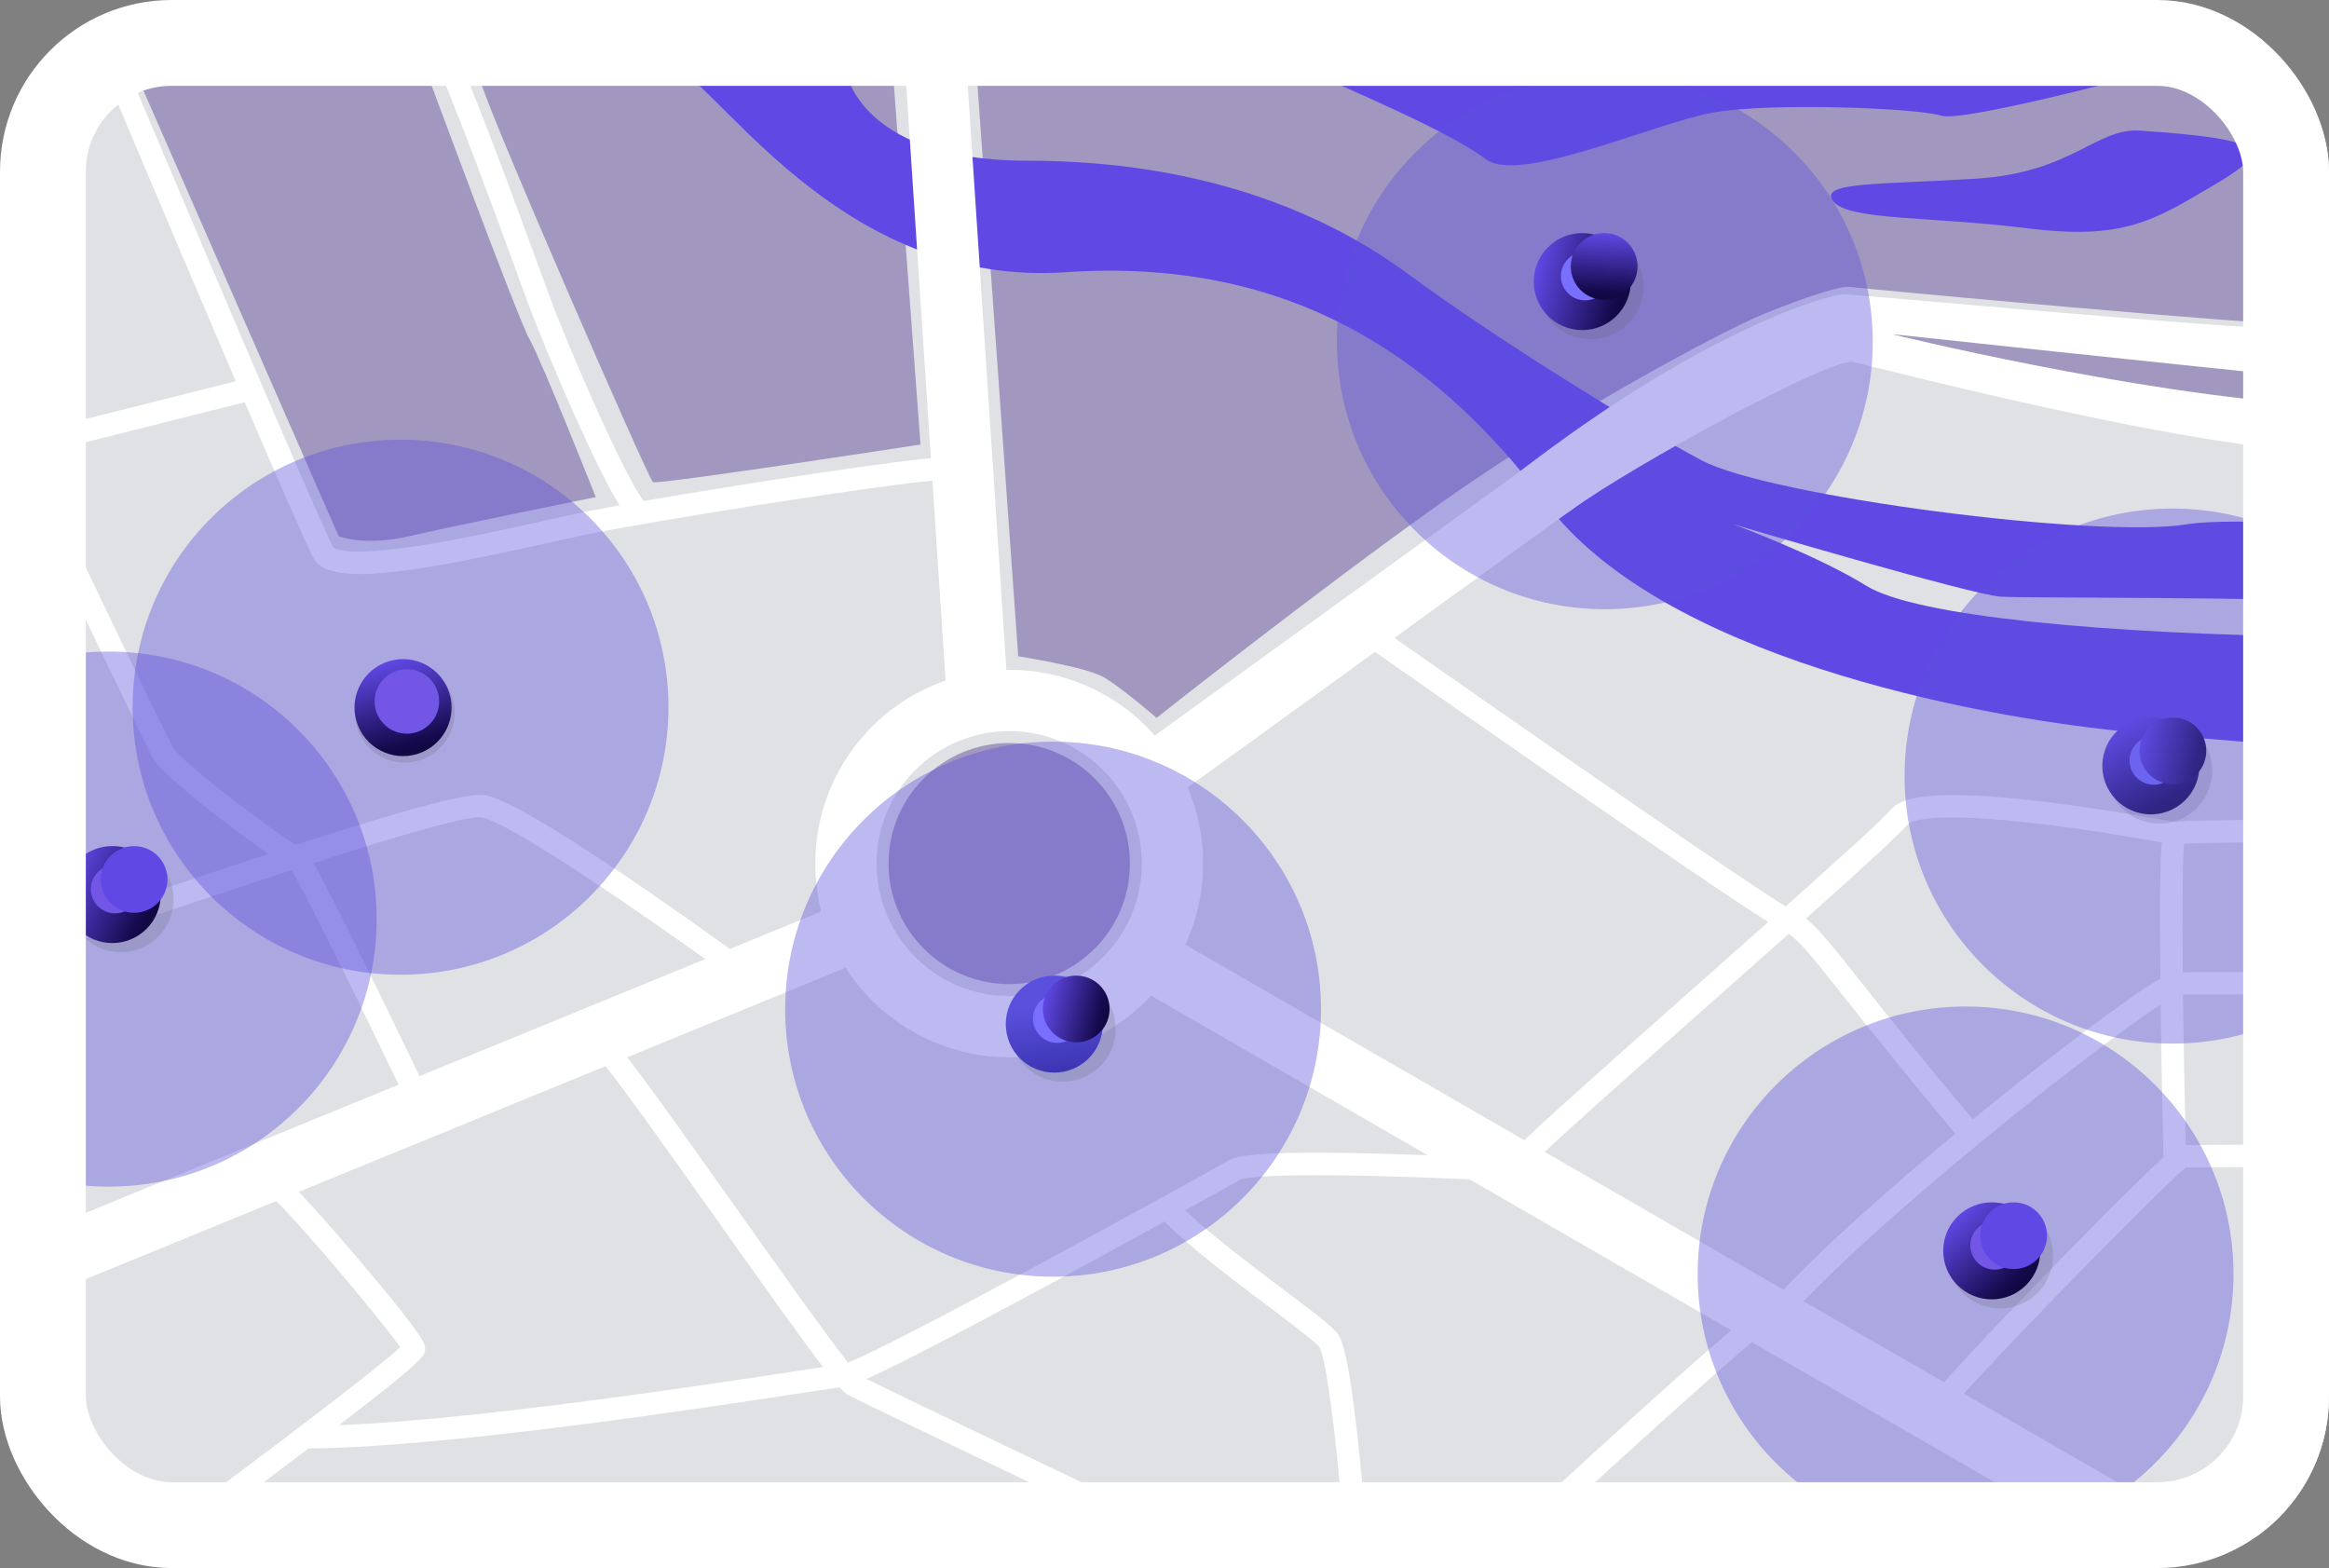 <?xml version="1.0" encoding="UTF-8"?>
<svg xmlns="http://www.w3.org/2000/svg" width="407" height="274" viewBox="0 0 407 274" fill="none">
  <rect x="0" y="0" width="407" height="274" fill="#808080" stroke="none"/>
  <g clip-path="url(#clip0_2742_3819)">
    <mask id="mask0_2742_3819" style="mask-type:luminance" maskUnits="userSpaceOnUse" x="-10" y="-4" width="417" height="279">
      <path d="M406.917 -3.52L-9.271 -3.52L-9.271 274.182H406.917V-3.52Z" fill="white"></path>
    </mask>
    <g mask="url(#mask0_2742_3819)">
      <path d="M492.439 11.54L14.065 11.54L14.065 261.946H492.439V11.54Z" fill="#DFE1E4"></path>
      <path d="M176.363 117.043C157.643 117.043 142.47 132.2 142.47 150.899C142.47 169.598 157.643 184.755 176.363 184.755C195.083 184.755 210.257 169.598 210.257 150.899C210.257 132.2 195.083 117.043 176.363 117.043ZM176.363 174.045C163.567 174.045 153.191 163.681 153.191 150.899C153.191 138.117 163.567 127.753 176.363 127.753C189.16 127.753 199.535 138.117 199.535 150.899C199.535 163.681 189.16 174.045 176.363 174.045Z" fill="white"></path>
      <path d="M149.04 157.017L3.945 216.458L8.014 226.367L153.109 166.925L149.04 157.017Z" fill="white"></path>
      <path d="M176.363 171.96C188.008 171.96 197.448 162.531 197.448 150.899C197.448 139.267 188.008 129.838 176.363 129.838C164.718 129.838 155.278 139.267 155.278 150.899C155.278 162.531 164.718 171.96 176.363 171.96Z" fill="#A297BE"></path>
      <path d="M492.439 224.415H422.118C407.617 224.415 395.749 236.265 395.749 250.755C395.749 254.752 396.654 258.544 398.267 261.946H492.435V224.419L492.439 224.415Z" fill="#A297BE"></path>
      <path d="M500.804 175.54L500.889 171.603C489.641 171.366 396.132 169.414 381.457 169.908C381.361 159.472 381.393 150.574 381.682 147.432C391.238 146.89 453.366 147.232 495.054 147.617L495.09 143.68C494.804 143.68 466.348 143.415 438.085 143.287C421.484 143.21 408.196 143.194 398.593 143.239C385.929 143.295 381.699 143.411 380.062 143.648C378.083 143.275 368.218 141.447 357.996 140.186C336.778 137.571 332.109 139.503 330.416 141.483C328.896 143.255 321.303 150.136 312.054 158.387C304.666 153.944 266.546 127.504 241.082 109.66L238.817 112.882C245.147 117.317 296.366 153.181 308.997 161.106C304.654 164.971 300.069 169.032 295.654 172.945C280.255 186.587 266.96 198.373 264.986 200.682L267.982 203.241C269.779 201.14 284.265 188.306 298.268 175.893C303.23 171.495 308.108 167.172 312.588 163.183C314.631 164.589 317.089 167.686 322.337 174.302C326.676 179.774 332.6 187.241 341.704 198.108C331.856 206.274 317.869 218.357 309.415 227.798L312.351 230.421C327.85 213.119 366.163 182.971 377.572 175.532C377.745 188.884 378.067 201.876 378.071 202.008H378.28C377.247 202.944 375.739 204.386 373.462 206.616C369.787 210.215 365.009 215.011 360.014 220.121C350.701 229.637 339.468 241.431 335.869 245.999L338.966 248.437C345.509 240.138 377.834 207.415 381.948 204.017C388.644 203.848 459.491 203.96 497.157 204.045L497.165 200.108C456.998 200.016 391.145 199.899 381.964 200.1C381.775 192.227 381.594 182.674 381.489 173.816C391.214 173.439 456.785 174.608 500.796 175.54H500.804ZM344.745 195.601C335.664 184.763 329.756 177.315 325.429 171.856C320.438 165.565 317.877 162.332 315.597 160.5C324.782 152.301 331.779 145.934 333.404 144.042C333.637 143.773 336.283 141.475 357.493 144.09C365.962 145.135 374.19 146.573 377.786 147.228C377.488 150.325 377.375 156.816 377.528 171C371.588 174.379 357.163 185.582 349.381 191.837C348.103 192.865 346.53 194.139 344.749 195.597L344.745 195.601Z" fill="white"></path>
      <path d="M214.809 202.723C204.86 208.315 156.468 234.932 148.184 238.093C144.267 233.124 135.753 221.121 128.647 211.095C116.683 194.223 109.26 183.827 107.036 181.742L104.341 184.614C106.436 186.578 116.531 200.811 125.434 213.368C134.796 226.572 140.439 234.45 143.825 238.872C142.723 239.037 141.38 239.242 139.795 239.487C123.826 241.925 83.542 248.076 59.24 249.036C74.288 237.499 74.288 236.848 74.288 235.671C74.288 234.875 74.288 233.783 63.117 220.587C58.134 214.702 51.542 207.226 49.363 205.515L46.926 208.612C50.288 211.251 66.744 230.774 69.945 235.422C65.706 239.375 44.867 255.085 31.732 264.794L34.077 267.96C34.178 267.888 44.054 260.585 53.803 253.181C53.839 253.153 53.875 253.125 53.911 253.097C77.465 252.984 123.102 246.015 140.386 243.376C143.197 242.946 145.425 242.604 146.704 242.424C147.331 243.118 147.778 243.52 148.092 243.693C150.995 245.276 206.014 271.495 208.354 272.612L210.051 269.061C192.039 260.476 158.926 244.665 151.417 240.965C155.391 239.186 163.852 234.964 182.649 224.833C190.133 220.8 197.532 216.755 203.528 213.461C208 218.004 215.621 223.744 221.847 228.428C225.723 231.349 229.733 234.365 230.517 235.317C231.776 237.189 233.597 252.024 234.563 264.69L238.492 264.393C238.488 264.324 237.953 257.383 237.14 250.18C235.431 235.104 234.185 233.582 233.585 232.851C232.536 231.569 229.495 229.26 224.219 225.283C218.452 220.94 211.463 215.678 207.124 211.48C212.396 208.576 216.023 206.555 216.723 206.162C219.369 204.872 242.308 205.274 262.955 206.403L263.172 202.474C263.063 202.466 252.241 201.879 241.045 201.586C217.905 200.984 215.734 202.201 214.805 202.723H214.809Z" fill="white"></path>
      <path d="M307.263 228.854C304.589 229.923 277.838 254.439 266.461 264.927L269.135 267.819C283.207 254.844 306.423 233.775 308.82 232.469C308.788 232.489 308.755 232.497 308.731 232.51L307.267 228.854H307.263Z" fill="white"></path>
      <path d="M5.802 79.585L42.768 70.285C48.849 84.449 53.815 95.834 54.841 97.629C55.894 99.481 58.553 100.316 62.888 100.316C69.813 100.316 81.013 98.183 96.809 94.644C98.788 94.203 100.493 93.821 101.893 93.52C112.409 91.282 155.741 84.361 164.83 83.835L164.604 79.906C157.329 80.324 129.689 84.566 112.526 87.542C109.397 83.911 99.343 60.692 96.238 52.321C95.856 51.288 95.293 49.75 94.594 47.846C90.455 36.542 81.849 13.022 77.767 4.642L74.224 6.366C78.218 14.565 86.78 37.956 90.89 49.2C91.589 51.112 92.152 52.654 92.538 53.691C93.777 57.033 97.409 65.939 101.269 74.435C104.627 81.83 106.799 85.96 108.275 88.293C105.271 88.836 102.789 89.306 101.072 89.671C99.653 89.973 97.935 90.358 95.949 90.804C89.414 92.266 80.466 94.271 72.708 95.436C60.386 97.288 58.468 95.874 58.255 95.657C55.934 91.527 31.725 34.417 19.222 4.735L15.59 6.261C16.507 8.439 30.201 40.941 41.2 66.618L4.841 75.764L5.802 79.581V79.585Z" fill="white"></path>
      <path d="M84.157 142.841C88.577 143.395 112.372 159.681 126.335 169.812L128.651 166.626C122.486 162.151 91.38 139.78 84.648 138.932C79.753 138.318 57.253 145.685 26.002 156.162C17.42 159.038 10.004 161.524 4.724 163.191L5.91 166.947C11.226 165.272 18.654 162.782 27.256 159.897C48.172 152.888 79.778 142.299 84.157 142.841Z" fill="white"></path>
      <path d="M155.966 11.54C156.031 12.853 160.86 77.676 160.86 77.676C160.86 77.676 114.882 84.762 114.094 84.236C113.306 83.71 84.93 18.626 83.88 13.902C83.353 11.54 83.156 11.54 83.156 11.54L155.97 11.54H155.966Z" fill="#A297BE"></path>
      <path d="M74.156 11.54C74.156 11.54 90.448 55.631 92.547 59.306C94.65 62.982 104.109 86.863 104.109 86.863C104.109 86.863 79.413 91.848 71.53 93.688C63.648 95.528 59.18 93.688 59.18 93.688L23.188 11.54H74.16H74.156Z" fill="#A297BE"></path>
      <path d="M170.584 11.54L177.939 114.681C177.939 114.681 189.763 116.517 192.916 118.357C196.068 120.193 202.113 125.443 202.113 125.443C202.113 125.443 229.962 103.397 251.771 87.912C273.58 72.426 301.167 57.732 308.261 54.843C315.355 51.955 321.721 49.87 323.266 50.127C324.814 50.384 397.612 57.117 401.597 56.615C411.743 55.337 483.669 11.54 483.669 11.54L170.584 11.54Z" fill="#A297BE"></path>
      <path d="M118.035 11.54C127.494 17.445 148.382 50.139 186.216 47.568C224.051 45.002 250.062 61.142 270.162 87.912C290.262 114.681 344.255 125.077 370.66 127.753C397.066 130.428 492.44 136.743 492.44 136.743V117.043C492.44 117.043 442.686 111.793 405.294 111.271C367.901 110.745 334.796 107.728 326.126 102.349C317.455 96.97 302.873 91.603 302.873 91.603C302.873 91.603 344.56 103.976 349.692 104.265C354.823 104.554 395.751 104.189 417.294 105.502C438.837 106.816 492.436 126.499 492.436 126.499V98.348C492.436 98.348 397.725 88.996 382.218 91.607C366.715 94.218 309.175 86.739 297.352 80.44C285.528 74.141 260.699 58.684 246.117 47.91C231.535 37.136 209.859 28.082 179.513 28.082C149.166 28.082 147.59 11.547 147.59 11.547H118.031L118.035 11.54Z" fill="#6048E5"></path>
      <path d="M176.233 122.554L168.4 4.132L157.702 4.838L165.535 123.26L176.233 122.554Z" fill="white"></path>
      <path d="M378.552 263.924L200.538 161.262L195.177 170.537L373.191 273.199L378.552 263.924Z" fill="white"></path>
      <path d="M275.847 74.972L194.463 133.84L200.751 142.514L282.136 83.646L275.847 74.972Z" fill="white"></path>
      <path d="M265.12 82.758C298.044 57.254 319.82 51.433 322.185 51.433C324.55 51.433 388.923 57.471 400.48 57.471C412.038 57.471 489.879 9.672 489.879 9.672L495.067 9.969L495.791 16.268C495.791 16.268 409.754 63.307 408.99 65.28C408.616 66.236 409.352 70.823 410.663 70.297C411.978 69.771 493.82 25.318 493.82 25.318L494.001 34.565C494.001 34.565 426.399 73.045 413.265 78.034C400.127 83.019 327.441 64.03 323.762 63.243C320.082 62.456 285.694 81.103 274.554 89.157C263.414 97.211 265.124 82.758 265.124 82.758H265.12Z" fill="white"></path>
      <path d="M404.42 70.787C405.582 70.863 405.582 66.244 404.42 66.127C382.285 63.946 330.604 58.386 330.604 58.386C330.604 58.386 371.986 68.622 404.42 70.787Z" fill="#A297BE"></path>
      <path d="M64.13 169.14C61.199 163.183 58.822 158.447 57.065 155.061C56.011 153.032 55.17 151.469 54.559 150.405C53.815 149.111 53.103 147.874 51.961 147.746C49.009 146.251 31.572 133.14 30.172 130.545C28.379 127.215 14.332 97.79 14.191 97.492L10.632 99.188C11.211 100.405 24.86 128.994 26.702 132.413C27.916 134.666 34.166 139.72 39.197 143.56C41.891 145.617 44.658 147.637 46.794 149.103C48.688 150.405 49.818 151.112 50.598 151.449C52.834 154.852 63.845 177.387 70.537 191.375L74.092 189.676C74.043 189.571 69.113 179.271 64.126 169.136L64.13 169.14Z" fill="white"></path>
      <path d="M226.548 11.54C236.795 16.002 253.874 23.35 259.653 27.813C265.432 32.276 289.079 21.514 299.326 19.678C309.572 17.842 335.322 18.915 339.263 20.216C343.205 21.518 380.05 11.543 380.05 11.543L226.548 11.543V11.54Z" fill="#6048E5"></path>
      <path d="M373.945 22.823C366.325 22.317 362.122 30.171 345.308 31.223C328.494 32.272 317.72 31.749 320.346 35.16C322.972 38.57 337.426 37.783 354.24 39.884C371.054 41.985 376.31 38.57 386.557 32.537C396.804 26.499 397.592 24.402 373.945 22.827V22.823Z" fill="#6048E5"></path>
    </g>
    <path d="M406.918 -0.07L394.098 -0.07V274.186H406.918V-0.07Z" fill="white"></path>
    <g clip-path="url(#clip1_2742_3819)">
      <ellipse cx="69.997" cy="123.578" rx="46.819" ry="46.747" fill="#5A50DD" fill-opacity="0.4"></ellipse>
      <ellipse cx="184.031" cy="176.341" rx="46.819" ry="46.747" fill="#5A50DD" fill-opacity="0.4"></ellipse>
      <ellipse cx="343.493" cy="222.625" rx="46.819" ry="46.747" fill="#5A50DD" fill-opacity="0.4"></ellipse>
      <ellipse cx="280.45" cy="59.706" rx="46.819" ry="46.747" fill="#5A50DD" fill-opacity="0.4"></ellipse>
      <ellipse cx="19.005" cy="160.605" rx="46.819" ry="46.747" fill="#5A50DD" fill-opacity="0.4"></ellipse>
      <g style="mix-blend-mode:multiply" opacity="0.2">
        <path d="M386.341 136.794C387.514 131.829 384.436 126.855 379.467 125.683C374.498 124.511 369.518 127.586 368.345 132.55C367.172 137.515 370.25 142.489 375.22 143.661C380.189 144.833 385.168 141.758 386.341 136.794Z" fill="#606060"></path>
      </g>
      <path d="M380.332 141.041C384.317 138.58 385.551 133.358 383.087 129.377C380.624 125.396 375.397 124.163 371.412 126.624C367.427 129.085 366.193 134.307 368.656 138.288C371.119 142.269 376.347 143.502 380.332 141.041Z" fill="url(#paint0_linear_2742_3819)"></path>
      <path d="M376.383 137.126C378.726 137.126 380.626 135.228 380.626 132.887C380.626 130.546 378.726 128.648 376.383 128.648C374.039 128.648 372.14 130.546 372.14 132.887C372.14 135.228 374.039 137.126 376.383 137.126Z" fill="#796FFF"></path>
      <g style="mix-blend-mode:multiply" opacity="0.2">
        <path d="M194.722 181.871C195.882 176.903 192.791 171.937 187.819 170.778C182.846 169.62 177.875 172.707 176.715 177.675C175.555 182.642 178.646 187.609 183.619 188.767C188.591 189.926 193.562 186.839 194.722 181.871Z" fill="#606060"></path>
      </g>
      <path d="M184.245 187.427C188.93 187.427 192.728 183.633 192.728 178.953C192.728 174.272 188.93 170.478 184.245 170.478C179.561 170.478 175.763 174.272 175.763 178.953C175.763 183.633 179.561 187.427 184.245 187.427Z" fill="url(#paint1_linear_2742_3819)"></path>
      <path d="M184.755 182.231C187.098 182.231 188.998 180.333 188.998 177.992C188.998 175.651 187.098 173.753 184.755 173.753C182.411 173.753 180.512 175.651 180.512 177.992C180.512 180.333 182.411 182.231 184.755 182.231Z" fill="#796FFF"></path>
      <g style="mix-blend-mode:multiply" opacity="0.2">
        <path d="M286.975 52.158C288.148 47.193 285.07 42.219 280.101 41.047C275.131 39.875 270.152 42.95 268.979 47.914C267.806 52.879 270.884 57.853 275.853 59.025C280.823 60.197 285.802 57.122 286.975 52.158Z" fill="#606060"></path>
      </g>
      <path d="M284.832 50.807C285.718 46.211 282.706 41.768 278.106 40.883C273.506 39.998 269.058 43.006 268.172 47.602C267.287 52.198 270.298 56.641 274.898 57.526C279.498 58.411 283.946 55.403 284.832 50.807Z" fill="url(#paint2_linear_2742_3819)"></path>
      <path d="M277.016 52.486C279.359 52.486 281.259 50.588 281.259 48.247C281.259 45.906 279.359 44.008 277.016 44.008C274.672 44.008 272.772 45.906 272.772 48.247C272.772 50.588 274.672 52.486 277.016 52.486Z" fill="#796FFF"></path>
      <g style="mix-blend-mode:multiply" opacity="0.2">
        <path d="M30.082 159.291C31.268 154.33 28.203 149.347 23.237 148.163C18.271 146.978 13.283 150.04 12.097 155.001C10.912 159.962 13.976 164.945 18.942 166.13C23.909 167.314 28.896 164.253 30.082 159.291Z" fill="#606060"></path>
      </g>
      <path d="M27.437 159.582C29.242 155.263 27.202 150.3 22.879 148.496C18.556 146.692 13.588 148.731 11.782 153.05C9.976 157.368 12.017 162.331 16.34 164.135C20.663 165.939 25.631 163.901 27.437 159.582Z" fill="url(#paint3_linear_2742_3819)"></path>
      <path d="M21.728 159.284C23.896 158.395 24.931 155.918 24.041 153.753C23.151 151.587 20.672 150.553 18.504 151.442C16.336 152.332 15.301 154.808 16.191 156.974C17.082 159.139 19.561 160.174 21.728 159.284Z" fill="#7356E6"></path>
      <g style="mix-blend-mode:multiply" opacity="0.2">
        <path d="M358.531 221.517C359.703 216.553 356.626 211.578 351.656 210.406C346.687 209.235 341.708 212.309 340.535 217.274C339.362 222.238 342.44 227.213 347.409 228.384C352.378 229.556 357.358 226.482 358.531 221.517Z" fill="#606060"></path>
      </g>
      <path d="M354.062 224.566C357.375 221.256 357.375 215.891 354.062 212.581C350.749 209.272 345.378 209.272 342.066 212.581C338.753 215.891 338.753 221.256 342.066 224.566C345.378 227.875 350.749 227.875 354.062 224.566Z" fill="url(#paint4_linear_2742_3819)"></path>
      <path d="M350.191 221.53C352.356 220.634 353.384 218.154 352.487 215.991C351.591 213.828 349.109 212.801 346.944 213.697C344.779 214.593 343.75 217.073 344.647 219.236C345.544 221.398 348.026 222.426 350.191 221.53Z" fill="#7356E6"></path>
      <path d="M193.814 177.328C194.38 174.16 192.268 171.134 189.097 170.569C185.927 170.003 182.897 172.113 182.331 175.281C181.765 178.448 183.877 181.475 187.048 182.04C190.219 182.606 193.248 180.496 193.814 177.328Z" fill="url(#paint5_linear_2742_3819)"></path>
      <path d="M280.332 52.383C283.553 52.383 286.164 49.774 286.164 46.556C286.164 43.338 283.553 40.73 280.332 40.73C277.111 40.73 274.5 43.338 274.5 46.556C274.5 49.774 277.111 52.383 280.332 52.383Z" fill="url(#paint6_linear_2742_3819)"></path>
      <path d="M385.477 132.138C385.993 128.962 383.834 125.969 380.655 125.454C377.476 124.938 374.48 127.095 373.964 130.271C373.448 133.447 375.607 136.44 378.786 136.956C381.965 137.471 384.961 135.314 385.477 132.138Z" fill="url(#paint7_linear_2742_3819)"></path>
      <path d="M354.122 221.307C357.098 220.076 358.511 216.668 357.279 213.695C356.046 210.722 352.634 209.31 349.659 210.541C346.683 211.773 345.27 215.181 346.502 218.154C347.735 221.127 351.147 222.538 354.122 221.307Z" fill="#6048E5"></path>
      <path d="M29.108 155.025C29.854 151.895 27.918 148.753 24.784 148.009C21.651 147.264 18.506 149.198 17.761 152.329C17.015 155.459 18.951 158.6 22.085 159.345C25.218 160.09 28.363 158.156 29.108 155.025Z" fill="#6048E5"></path>
      <g style="mix-blend-mode:multiply" opacity="0.2">
        <path d="M79.22 126.564C80.338 121.888 77.449 117.192 72.768 116.075C68.087 114.958 63.386 117.844 62.268 122.52C61.15 127.197 64.039 131.893 68.72 133.01C73.401 134.127 78.102 131.241 79.22 126.564Z" fill="#606060"></path>
      </g>
      <path d="M72.938 131.744C77.414 130.363 79.922 125.618 78.539 121.146C77.156 116.674 72.406 114.169 67.93 115.551C63.454 116.933 60.946 121.678 62.329 126.149C63.712 130.621 68.462 133.126 72.938 131.744Z" fill="url(#paint8_linear_2742_3819)"></path>
      <path d="M74.803 126.82C77.154 124.779 77.404 121.221 75.361 118.872C73.318 116.523 69.755 116.274 67.404 118.315C65.053 120.356 64.804 123.914 66.847 126.263C68.89 128.612 72.452 128.861 74.803 126.82Z" fill="#7356E6"></path>
    </g>
    <ellipse cx="379.65" cy="135.611" rx="46.819" ry="46.747" fill="#5A50DD" fill-opacity="0.4"></ellipse>
  </g>
  <rect x="7.5" y="7.5" width="392" height="259" rx="22.5" stroke="white" stroke-width="15"></rect>
  <defs>
    <linearGradient id="paint0_linear_2742_3819" x1="388.079" y1="151.432" x2="373.471" y2="125.344" gradientUnits="userSpaceOnUse">
      <stop></stop>
      <stop offset="0.5" stop-color="#14094B"></stop>
      <stop offset="1" stop-color="#6048E5"></stop>
    </linearGradient>
    <linearGradient id="paint1_linear_2742_3819" x1="166.649" y1="221.324" x2="160.1" y2="174.59" gradientUnits="userSpaceOnUse">
      <stop offset="0.07"></stop>
      <stop offset="0.18" stop-color="#0C0A32"></stop>
      <stop offset="0.3" stop-color="#171464"></stop>
      <stop offset="0.4" stop-color="#1F1A83"></stop>
      <stop offset="0.45" stop-color="#221D8F"></stop>
      <stop offset="0.54" stop-color="#2D279E"></stop>
      <stop offset="0.91" stop-color="#5A50DD"></stop>
    </linearGradient>
    <linearGradient id="paint2_linear_2742_3819" x1="297.732" y1="52.148" x2="268.621" y2="45.233" gradientUnits="userSpaceOnUse">
      <stop></stop>
      <stop offset="0.5" stop-color="#14094B"></stop>
      <stop offset="1" stop-color="#6048E5"></stop>
    </linearGradient>
    <linearGradient id="paint3_linear_2742_3819" x1="39.792" y1="163.524" x2="12.709" y2="150.814" gradientUnits="userSpaceOnUse">
      <stop></stop>
      <stop offset="0.5" stop-color="#14094B"></stop>
      <stop offset="1" stop-color="#6048E5"></stop>
    </linearGradient>
    <linearGradient id="paint4_linear_2742_3819" x1="363.991" y1="232.901" x2="343.778" y2="210.86" gradientUnits="userSpaceOnUse">
      <stop></stop>
      <stop offset="0.5" stop-color="#14094B"></stop>
      <stop offset="1" stop-color="#6048E5"></stop>
    </linearGradient>
    <linearGradient id="paint5_linear_2742_3819" x1="202.695" y1="178.129" x2="182.618" y2="173.649" gradientUnits="userSpaceOnUse">
      <stop></stop>
      <stop offset="0.5" stop-color="#14094B"></stop>
      <stop offset="1" stop-color="#6048E5"></stop>
    </linearGradient>
    <linearGradient id="paint6_linear_2742_3819" x1="281.103" y1="61.257" x2="281.98" y2="40.724" gradientUnits="userSpaceOnUse">
      <stop></stop>
      <stop offset="0.5" stop-color="#14094B"></stop>
      <stop offset="1" stop-color="#6048E5"></stop>
    </linearGradient>
    <linearGradient id="paint7_linear_2742_3819" x1="394.37" y1="132.8" x2="374.224" y2="128.635" gradientUnits="userSpaceOnUse">
      <stop></stop>
      <stop offset="0.5" stop-color="#14094B"></stop>
      <stop offset="1" stop-color="#6048E5"></stop>
    </linearGradient>
    <linearGradient id="paint8_linear_2742_3819" x1="77.824" y1="143.747" x2="70.234" y2="114.832" gradientUnits="userSpaceOnUse">
      <stop></stop>
      <stop offset="0.5" stop-color="#14094B"></stop>
      <stop offset="1" stop-color="#6048E5"></stop>
    </linearGradient>
    <clipPath id="clip0_2742_3819">
      <rect width="407" height="274" rx="30" fill="white"></rect>
    </clipPath>
    <clipPath id="clip1_2742_3819">
      <rect width="407" height="274" fill="white"></rect>
    </clipPath>
  </defs>
</svg>
